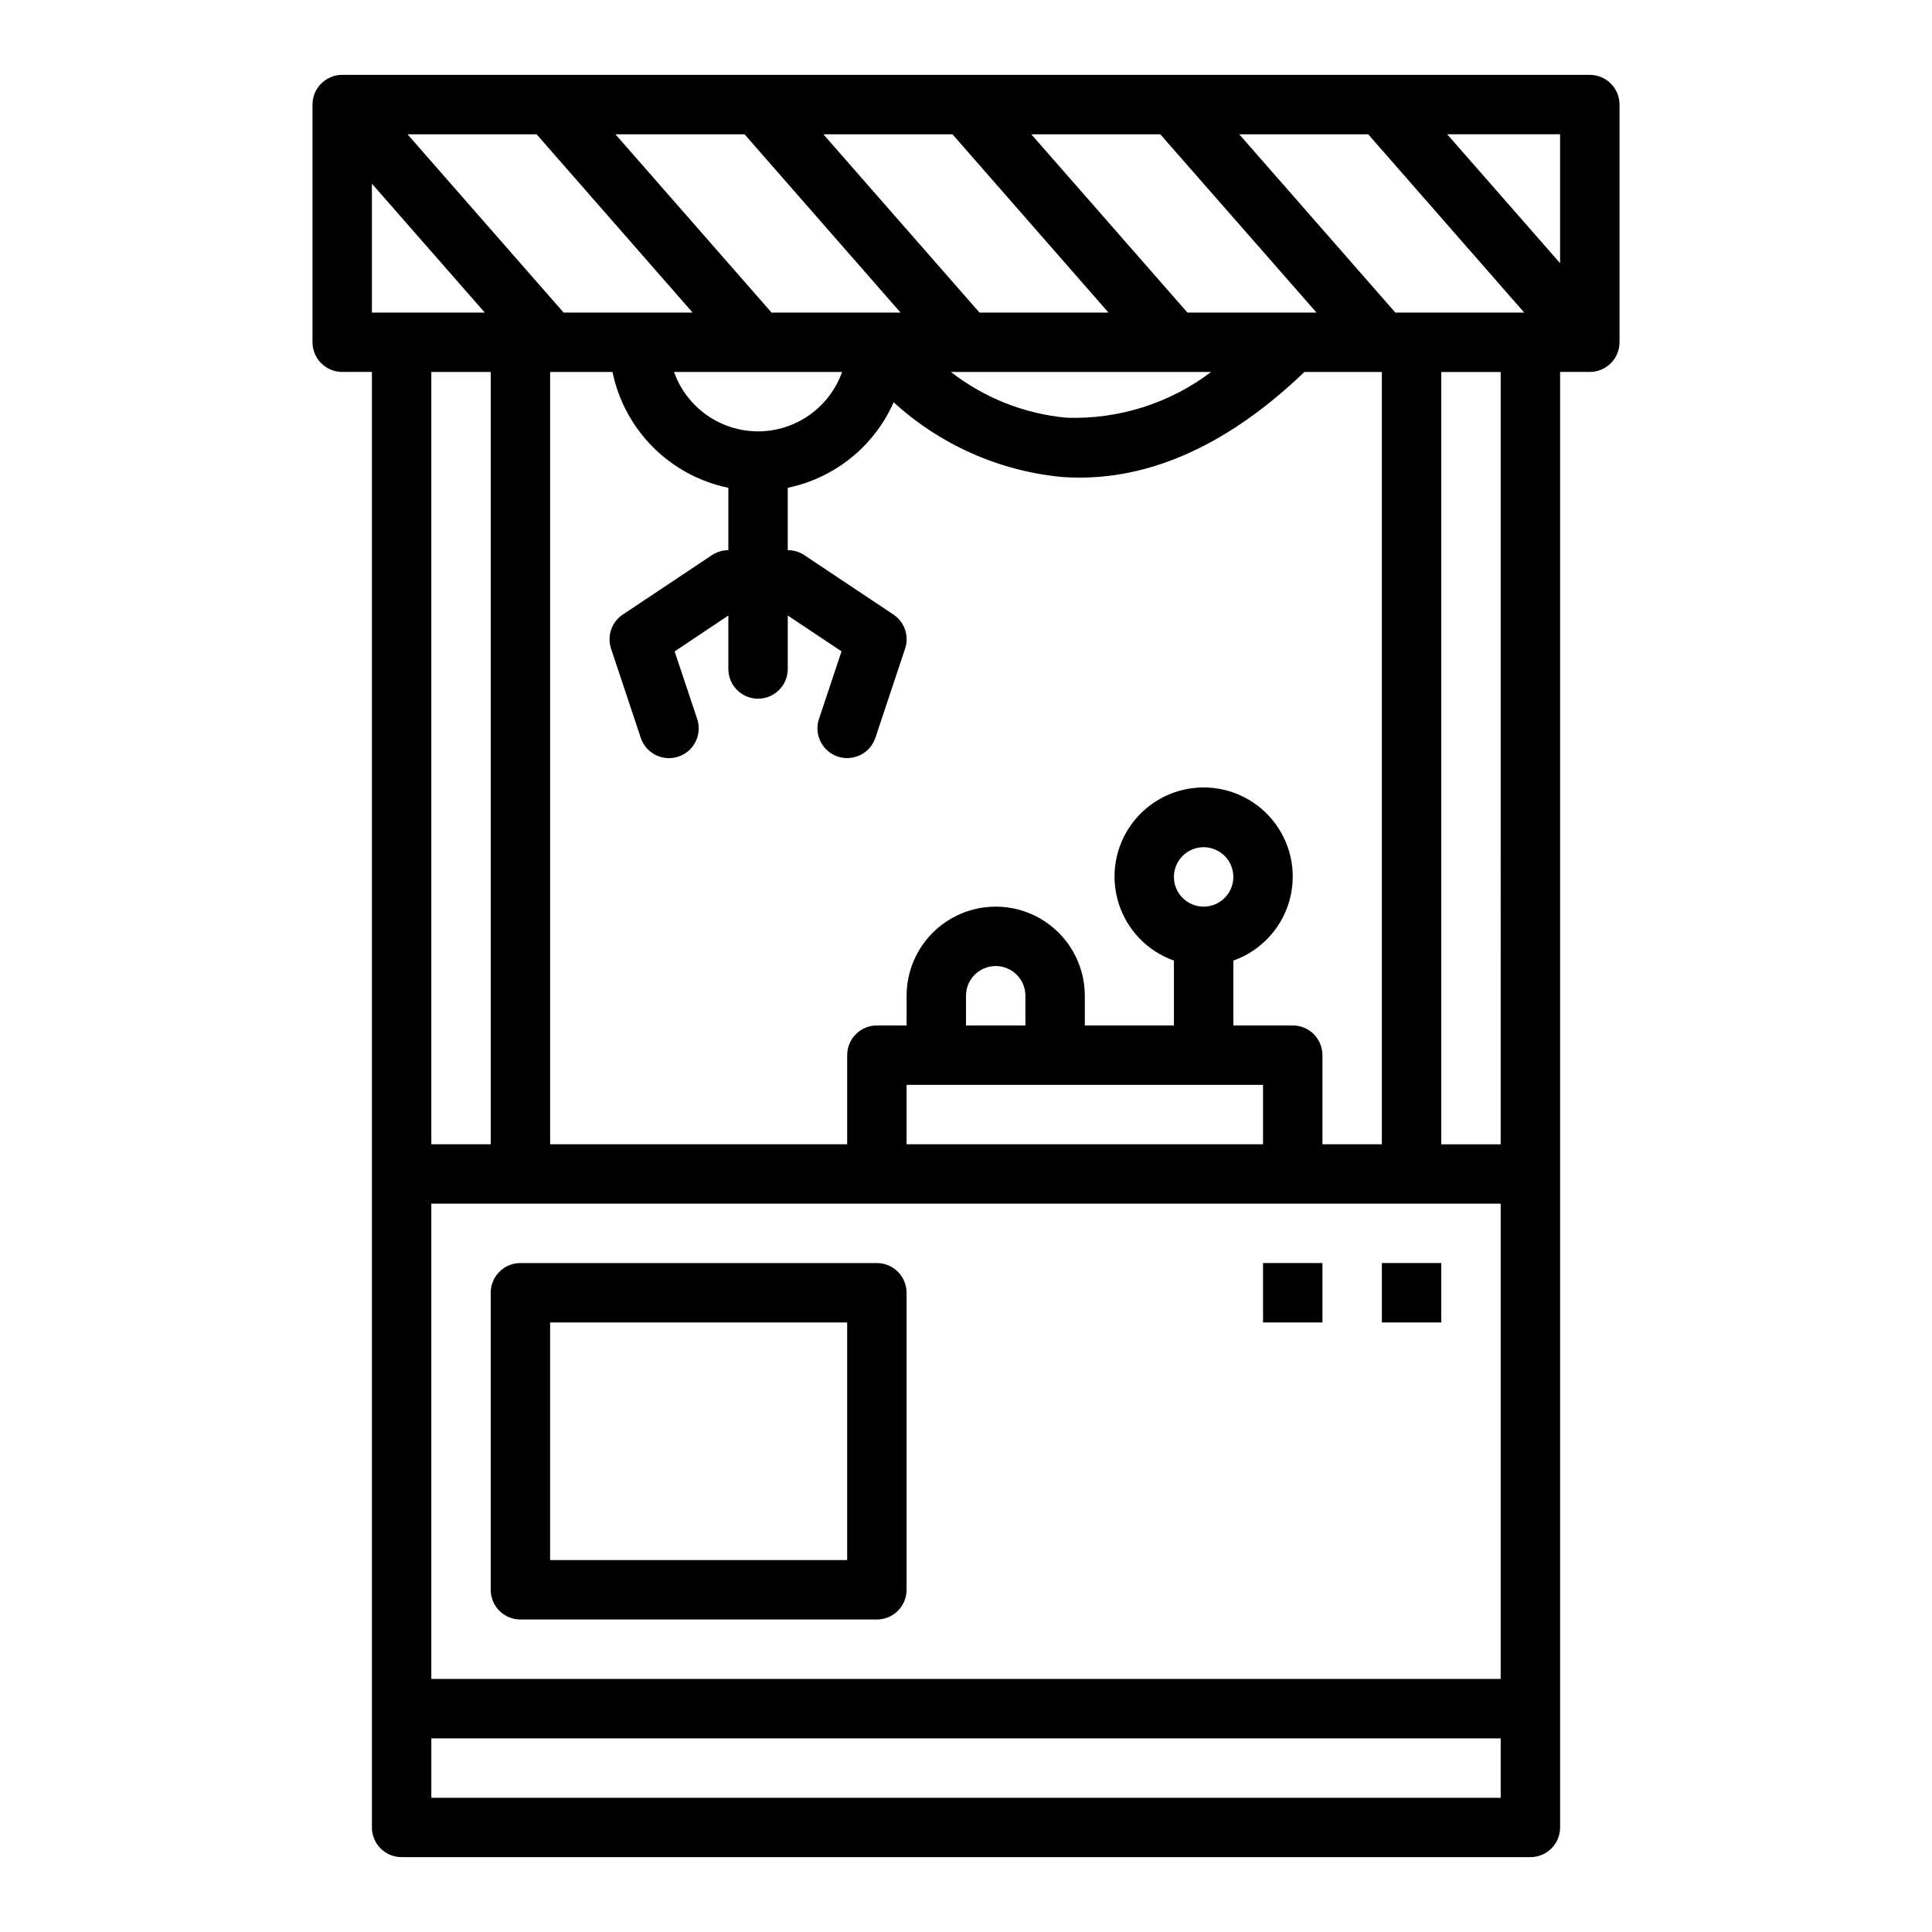 <?xml version="1.0" encoding="UTF-8"?>
<!-- Uploaded to: ICON Repo, www.iconrepo.com, Generator: ICON Repo Mixer Tools -->
<svg fill="#000000" width="800px" height="800px" version="1.1" viewBox="144 144 512 512" xmlns="http://www.w3.org/2000/svg">
 <g>
  <path d="m376.38 478.72h-94.465c-4.348 0-7.871 3.523-7.871 7.871v78.723c0 2.086 0.828 4.09 2.305 5.566 1.477 1.477 3.481 2.305 5.566 2.305h94.465c2.086 0 4.09-0.828 5.566-2.305 1.477-1.477 2.305-3.481 2.305-5.566v-78.723c0-2.086-0.828-4.09-2.305-5.566-1.477-1.477-3.481-2.305-5.566-2.305zm-7.871 78.719h-78.723v-62.977h78.723z"/>
  <path d="m510.21 478.72h15.742v15.742h-15.742z"/>
  <path d="m478.72 478.72h15.742v15.742h-15.742z"/>
  <path d="m565.31 163.84h-330.62c-4.348 0-7.875 3.527-7.875 7.875v62.977c0 2.086 0.832 4.09 2.309 5.566 1.477 1.477 3.477 2.305 5.566 2.305h7.871v385.73c0 2.086 0.828 4.09 2.305 5.566 1.477 1.473 3.481 2.305 5.566 2.305h299.14c2.09 0 4.09-0.832 5.566-2.305 1.477-1.477 2.305-3.481 2.305-5.566v-385.73h7.875c2.086 0 4.09-0.828 5.566-2.305 1.477-1.477 2.305-3.481 2.305-5.566v-62.977c0-2.09-0.828-4.09-2.305-5.566-1.477-1.477-3.481-2.309-5.566-2.309zm-7.875 49.902-29.914-34.156h29.914zm-15.742 375.19h-283.39v-125.95h283.39zm-125.95-173.18h-15.742v-7.871c0-4.348 3.523-7.871 7.871-7.871s7.871 3.523 7.871 7.871zm62.977 15.742v15.742l-94.465 0.004v-15.742zm-23.617-55.105v0.004c0-3.184 1.918-6.055 4.859-7.273 2.941-1.219 6.328-0.543 8.582 1.707 2.25 2.25 2.922 5.637 1.703 8.578-1.219 2.941-4.086 4.859-7.269 4.859-4.348 0-7.875-3.523-7.875-7.871zm55.105 70.848-15.746 0.004v-23.617c0-2.086-0.828-4.09-2.305-5.566s-3.477-2.305-5.566-2.305h-15.742v-17.191c7.059-2.496 12.516-8.195 14.707-15.355 2.195-7.16 0.859-14.934-3.594-20.953-4.453-6.023-11.496-9.574-18.984-9.574-7.492 0-14.535 3.551-18.988 9.574-4.453 6.019-5.789 13.793-3.594 20.953 2.191 7.16 7.648 12.859 14.707 15.355v17.191h-23.613v-7.871c0-8.438-4.504-16.234-11.809-20.453-7.309-4.219-16.309-4.219-23.617 0s-11.809 12.016-11.809 20.453v7.871h-7.871c-4.348 0-7.871 3.523-7.871 7.871v23.617h-78.723v-204.67h16.531c1.559 7.559 5.297 14.492 10.754 19.949 5.457 5.457 12.391 9.191 19.949 10.75v16.531c-1.555 0.004-3.074 0.465-4.371 1.324l-23.617 15.742h0.004c-2.953 1.969-4.227 5.672-3.102 9.039l7.871 23.617c1.371 4.129 5.836 6.363 9.965 4.988 4.129-1.375 6.363-5.836 4.992-9.965l-5.977-17.918 14.234-9.508v14.168c0 4.348 3.523 7.871 7.871 7.871 4.348 0 7.871-3.523 7.871-7.871v-14.168l14.25 9.492-5.977 17.918c-1.371 4.129 0.863 8.59 4.992 9.965s8.59-0.859 9.965-4.992l7.871-23.617v0.004c1.121-3.367-0.148-7.07-3.102-9.039l-23.617-15.742h0.004c-1.301-0.859-2.828-1.312-4.387-1.309v-16.531c12.465-2.582 22.914-11.023 28.066-22.664 12.324 11.258 27.977 18.207 44.594 19.801 1.574 0.109 3.129 0.164 4.66 0.164 20.23 0 40.242-9.445 59.598-27.992h20.523zm-267.65-220.41v-34.156l29.914 34.156zm43.66-47.23 41.328 47.23h-34.184l-41.359-47.23zm55.105 0 41.328 47.23h-34.184l-41.359-47.23zm55.105 0 41.328 47.23h-34.184l-41.363-47.23zm96.457 47.23h-34.211l-41.359-47.23h34.18zm-147.99 31.488c-4.883-0.004-9.645-1.52-13.633-4.34-3.984-2.82-7.004-6.801-8.637-11.402h44.539c-1.633 4.602-4.652 8.582-8.637 11.402-3.988 2.82-8.75 4.336-13.633 4.34zm55.105-15.742h64.977-0.004c-10.996 8.312-24.516 12.598-38.297 12.129-11.172-1.027-21.82-5.238-30.676-12.129zm113.78-15.742-41.359-47.234h34.18l41.328 47.23zm-239.73 15.742v204.67h-15.746v-204.67zm267.65 377.86h-283.39v-15.742h283.39zm0-173.18h-15.746v-204.67h15.742z"/>
 </g>
</svg>